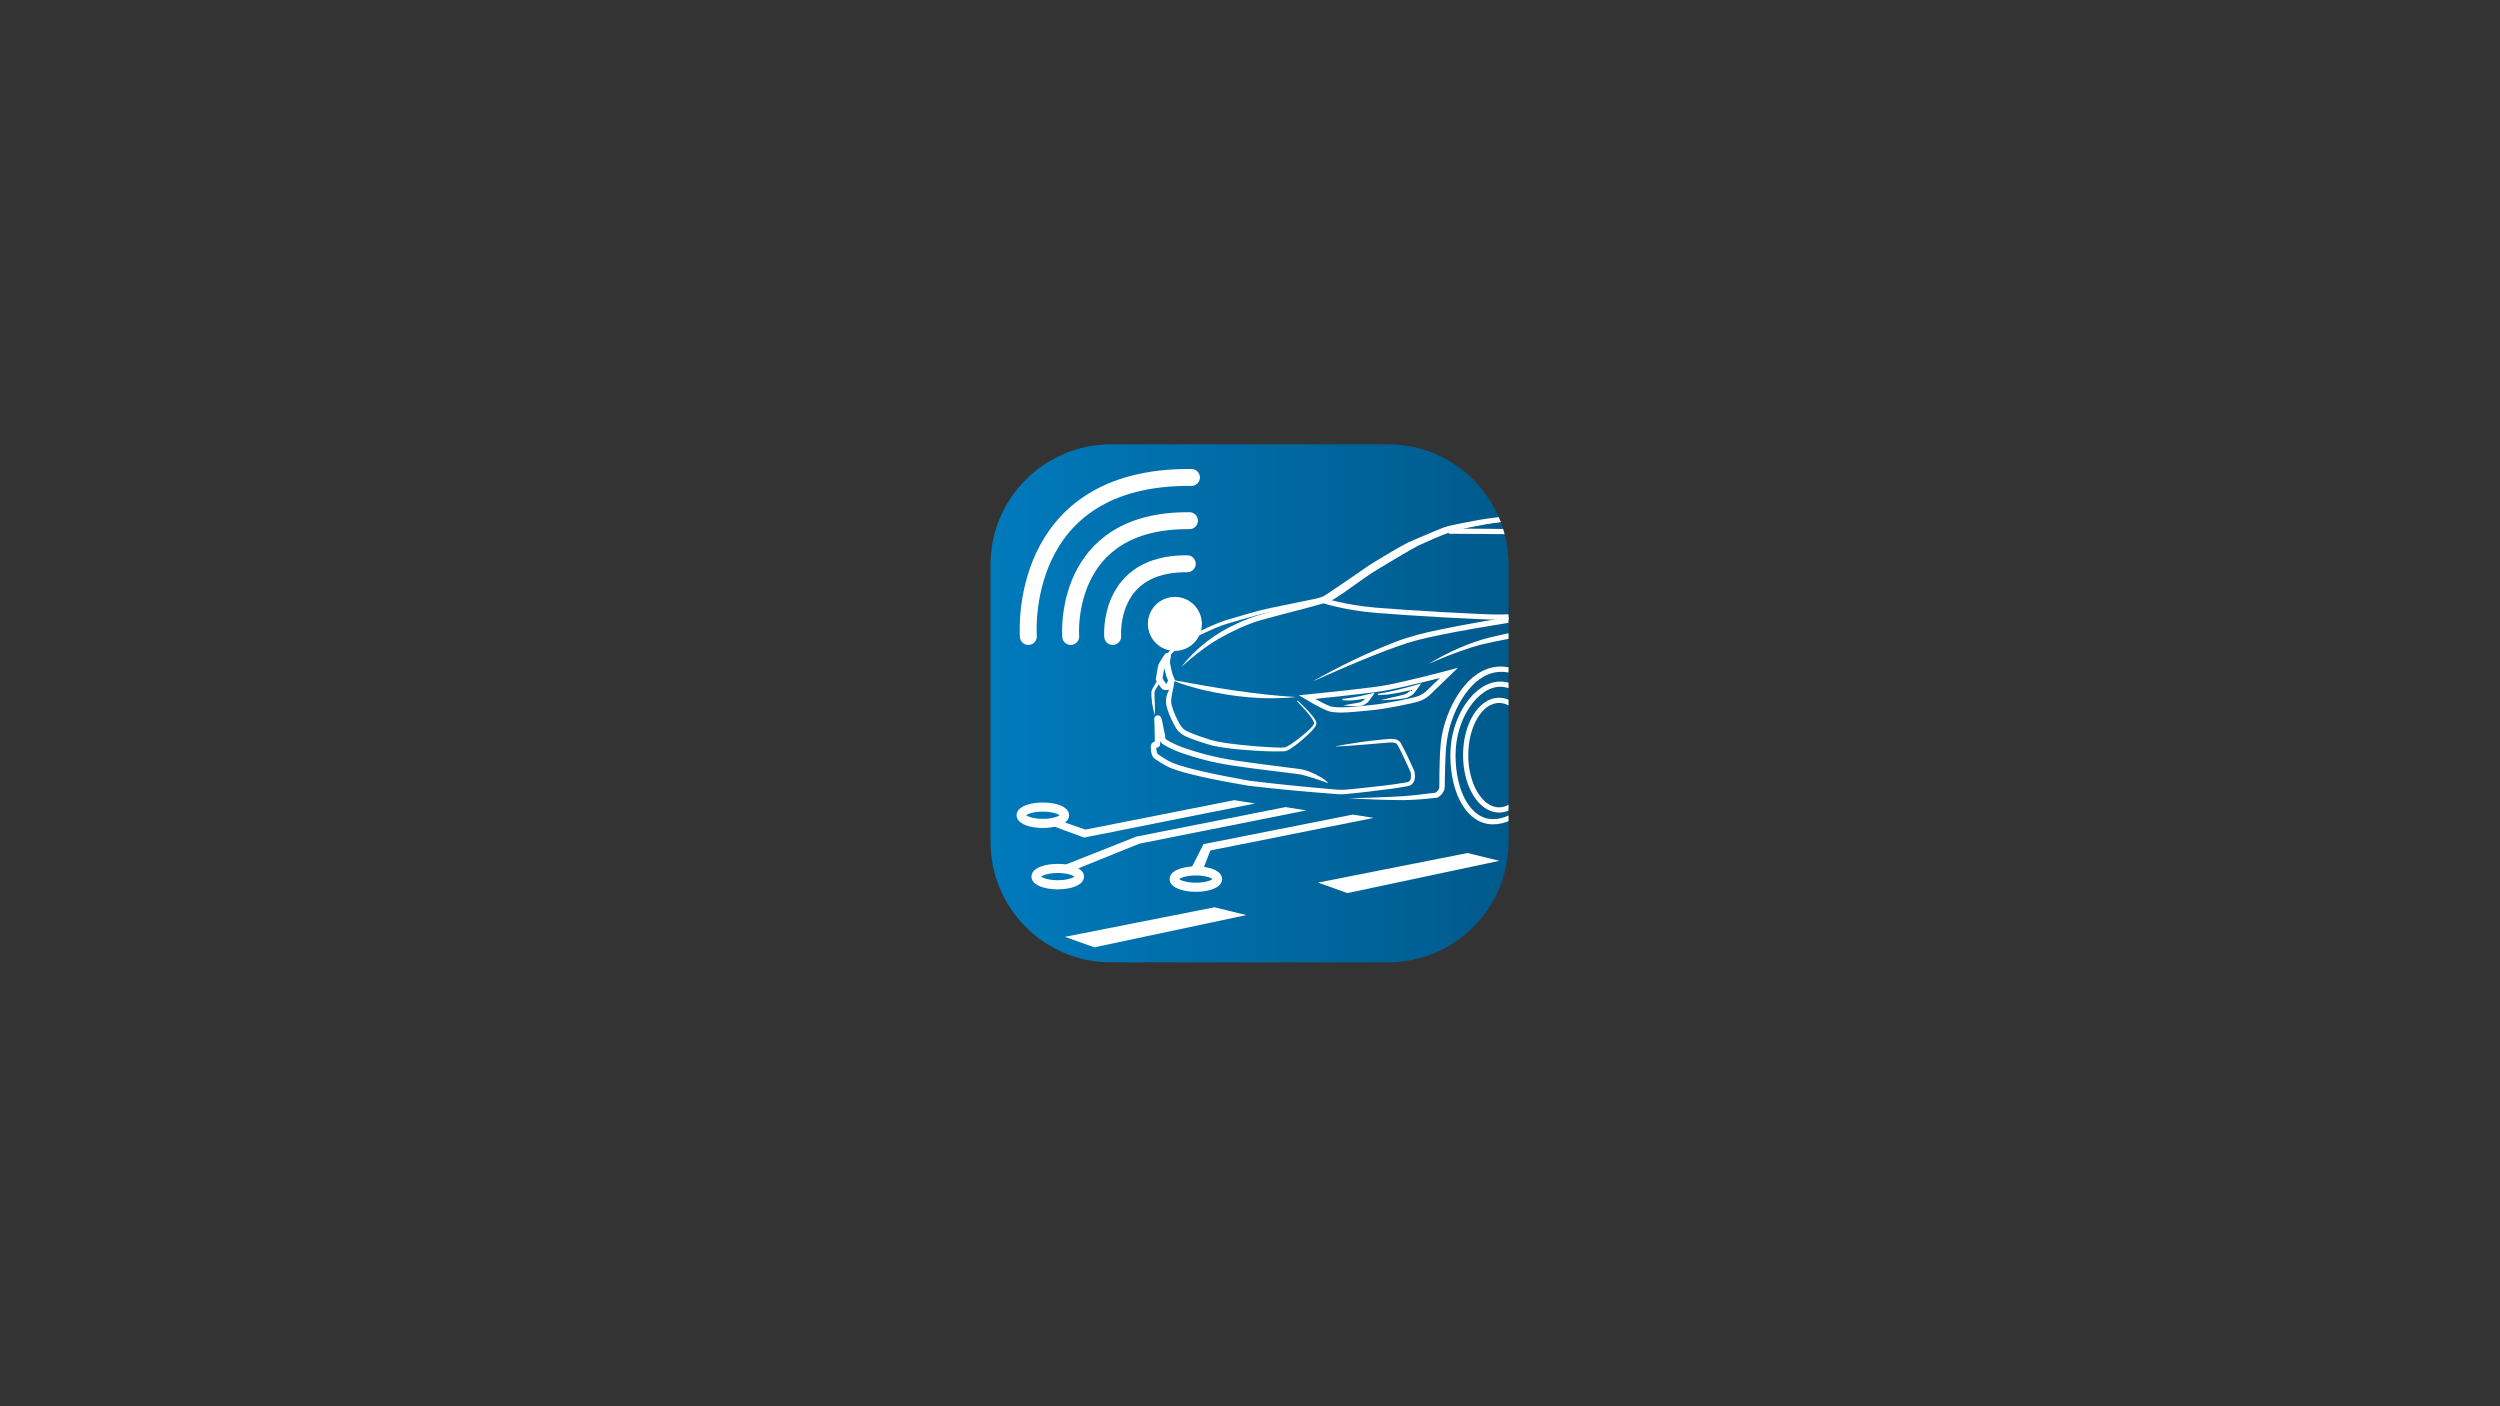 <?xml version="1.0" encoding="utf-8"?>
<!-- Generator: Adobe Illustrator 26.5.2, SVG Export Plug-In . SVG Version: 6.00 Build 0)  -->
<svg version="1.1" xmlns="http://www.w3.org/2000/svg" xmlns:xlink="http://www.w3.org/1999/xlink" x="0px" y="0px"
	 viewBox="0 0 1920 1080" style="enable-background:new 0 0 1920 1080;" xml:space="preserve">
<rect x="0" y="0" width="1920" height="1080" fill="#333333" stroke="none"/>
<style type="text/css">
	.st0{fill:url(#SVGID_1_);}
	.st1{clip-path:url(#SVGID_00000057851235690979064460000006815612347614272135_);fill:#FFFFFF;}
	
		.st2{clip-path:url(#SVGID_00000057851235690979064460000006815612347614272135_);fill:#FFFFFF;stroke:#FFFFFF;stroke-miterlimit:10;}
	
		.st3{clip-path:url(#SVGID_00000057851235690979064460000006815612347614272135_);fill:none;stroke:#FFFFFF;stroke-width:7;stroke-miterlimit:10;}
	.st4{clip-path:url(#SVGID_00000057851235690979064460000006815612347614272135_);fill:none;}
	.st5{clip-path:url(#SVGID_00000057851235690979064460000006815612347614272135_);}
	.st6{fill:#FFFFFF;}
	
		.st7{clip-path:url(#SVGID_00000057851235690979064460000006815612347614272135_);fill:none;stroke:#FFFFFF;stroke-width:4;stroke-miterlimit:10;}
	
		.st8{clip-path:url(#SVGID_00000057851235690979064460000006815612347614272135_);fill:none;stroke:#FFFFFF;stroke-width:5;stroke-miterlimit:10;}
	.st9{display:none;clip-path:url(#SVGID_00000057851235690979064460000006815612347614272135_);}
	.st10{display:inline;fill:#FFFFFF;}
	
		.st11{clip-path:url(#SVGID_00000057851235690979064460000006815612347614272135_);fill:none;stroke:#FFFFFF;stroke-width:13;stroke-linecap:round;stroke-miterlimit:10;}
</style>
<g id="Ebene_12_Kopie">
	<g>
		<linearGradient id="SVGID_1_" gradientUnits="userSpaceOnUse" x1="760.741" y1="540.165" x2="1158.554" y2="540.165">
			<stop  offset="1.065558e-07" style="stop-color:#007ABC"/>
			<stop  offset="1" style="stop-color:#005A8C"/>
		</linearGradient>
		<path class="st0" d="M1066.09,739.07H853.2c-51.06,0-92.46-41.4-92.46-92.46V433.72c0-51.06,41.4-92.46,92.46-92.46h212.89
			c51.06,0,92.46,41.4,92.46,92.46v212.89C1158.55,697.68,1117.16,739.07,1066.09,739.07z"/>
	</g>
</g>
<g id="Ebene_13">
	<g id="Ebene_8_Kopie">
	</g>
	<g id="Ebene_8">
	</g>
	<g id="Ebene_7">
	</g>
	<g id="Leiterbahnen_hinten">
	</g>
	<g id="Auto_Kopie">
		<g id="Ebene_11">
		</g>
	</g>
	<g id="Leiterbahnen">
	</g>
	<g id="Wifi">
		<g id="Ebene_4">
		</g>
	</g>
</g>
<g id="Ebene_12_Kopie_Kopie">
	<g>
		<defs>
			<path id="SVGID_00000038383175423779756800000005935797631597520545_" d="M1066.09,739.07H853.2c-51.06,0-92.46-41.4-92.46-92.46
				V433.72c0-51.06,41.4-92.46,92.46-92.46h212.89c51.06,0,92.46,41.4,92.46,92.46v212.89
				C1158.55,697.68,1117.16,739.07,1066.09,739.07z"/>
		</defs>
		<clipPath id="SVGID_00000019678822838624260530000004720868700596970143_">
			<use xlink:href="#SVGID_00000038383175423779756800000005935797631597520545_"  style="overflow:visible;"/>
		</clipPath>
		<path style="clip-path:url(#SVGID_00000019678822838624260530000004720868700596970143_);fill:#FFFFFF;" d="M864.91,796.71
			c0,1.73-0.07,3.2-0.21,4.41c-0.14,1.21-0.37,2.2-0.69,2.96c-0.32,0.76-0.67,1.36-1.08,1.79c-0.4,0.43-0.86,0.71-1.38,0.82
			l-36.39,8.06v30.05l34.15-7.57c0.52-0.11,0.97-0.07,1.38,0.13c0.4,0.2,0.76,0.61,1.08,1.23c0.31,0.62,0.54,1.49,0.69,2.61
			c0.14,1.12,0.21,2.54,0.21,4.27s-0.07,3.18-0.21,4.36c-0.14,1.18-0.37,2.18-0.69,3c-0.32,0.82-0.67,1.43-1.08,1.84
			c-0.4,0.41-0.86,0.67-1.38,0.78l-34.15,7.57v41.62c0,0.63-0.17,1.22-0.52,1.75c-0.34,0.54-0.96,1.06-1.85,1.58
			c-0.89,0.51-2.05,1.01-3.48,1.5c-1.43,0.49-3.27,0.98-5.51,1.48c-2.18,0.48-4,0.8-5.46,0.95c-1.46,0.15-2.62,0.16-3.48,0.04
			c-0.86-0.13-1.48-0.38-1.85-0.76c-0.37-0.38-0.56-0.88-0.56-1.52V808.39c0-2.53,0.65-4.5,1.94-5.91c1.29-1.41,2.88-2.32,4.77-2.74
			l52.39-11.6c0.52-0.11,0.97-0.06,1.38,0.17c0.4,0.23,0.76,0.67,1.08,1.32c0.31,0.65,0.54,1.56,0.69,2.74
			C864.84,793.54,864.91,794.99,864.91,796.71z"/>
		<path style="clip-path:url(#SVGID_00000019678822838624260530000004720868700596970143_);fill:#FFFFFF;" d="M964.53,868.59
			c0.69,1.92,1.12,3.46,1.29,4.64c0.17,1.17-0.06,2.13-0.69,2.87c-0.63,0.74-1.75,1.37-3.35,1.87c-1.61,0.5-3.81,1.06-6.62,1.68
			c-2.92,0.65-5.2,1.11-6.84,1.39c-1.63,0.28-2.88,0.38-3.74,0.31c-0.86-0.07-1.46-0.29-1.81-0.68c-0.34-0.38-0.63-0.92-0.86-1.62
			l-7.48-20.79l-41.81,9.26l-7.05,23.41c-0.23,0.86-0.53,1.6-0.9,2.23c-0.37,0.63-0.98,1.19-1.81,1.69
			c-0.83,0.5-2.01,0.98-3.53,1.43c-1.52,0.45-3.51,0.95-5.98,1.5c-2.64,0.58-4.7,0.95-6.19,1.11c-1.49,0.16-2.52-0.03-3.1-0.57
			c-0.57-0.53-0.77-1.43-0.6-2.67c0.17-1.25,0.6-2.95,1.29-5.12l34.32-106.73c0.34-1.05,0.74-1.93,1.2-2.64
			c0.46-0.71,1.19-1.33,2.19-1.87c1-0.54,2.39-1.05,4.17-1.53c1.78-0.48,4.13-1.04,7.05-1.69c3.38-0.75,6.08-1.3,8.09-1.66
			c2.01-0.36,3.57-0.5,4.69-0.43c1.12,0.07,1.92,0.37,2.41,0.89c0.49,0.53,0.9,1.3,1.25,2.31L964.53,868.59z M913.43,797.97
			l-0.09,0.02l-15.74,50.98l31.57-6.99L913.43,797.97z"/>
		<path style="clip-path:url(#SVGID_00000019678822838624260530000004720868700596970143_);fill:#FFFFFF;" d="M1066.98,851.25
			c0,0.58-0.19,1.14-0.56,1.68c-0.37,0.54-0.99,1.05-1.85,1.53c-0.86,0.48-2.01,0.96-3.44,1.45c-1.43,0.49-3.24,0.98-5.42,1.46
			c-2.24,0.5-4.09,0.82-5.55,0.97c-1.46,0.15-2.61,0.18-3.44,0.07c-0.83-0.1-1.43-0.34-1.81-0.72c-0.37-0.38-0.56-0.85-0.56-1.43
			V811.1l-41.64,9.22v45.16c0,0.58-0.17,1.13-0.52,1.67c-0.34,0.54-0.95,1.04-1.81,1.52c-0.86,0.48-2.01,0.96-3.44,1.45
			c-1.43,0.49-3.27,0.98-5.51,1.48c-2.18,0.48-4,0.8-5.46,0.95c-1.46,0.15-2.62,0.18-3.48,0.08c-0.86-0.1-1.48-0.33-1.85-0.71
			c-0.37-0.38-0.56-0.85-0.56-1.43V764.98c0-0.57,0.19-1.13,0.56-1.68c0.37-0.54,0.99-1.05,1.85-1.53c0.86-0.48,2.02-0.97,3.48-1.46
			c1.46-0.5,3.28-0.99,5.46-1.47c2.24-0.5,4.07-0.82,5.51-0.96c1.43-0.14,2.58-0.17,3.44-0.07c0.86,0.1,1.46,0.34,1.81,0.72
			c0.34,0.39,0.52,0.87,0.52,1.44v41.01l41.64-9.22v-41.01c0-0.57,0.19-1.13,0.56-1.68c0.37-0.54,0.97-1.05,1.81-1.52
			c0.83-0.47,1.98-0.96,3.44-1.45c1.46-0.5,3.31-0.99,5.55-1.49c2.18-0.48,3.99-0.8,5.42-0.94c1.43-0.14,2.58-0.17,3.44-0.07
			c0.86,0.1,1.48,0.34,1.85,0.71c0.37,0.38,0.56,0.86,0.56,1.43V851.25z"/>
		<path style="clip-path:url(#SVGID_00000019678822838624260530000004720868700596970143_);fill:#FFFFFF;" d="M1173.82,827.76
			c0,0.63-0.12,1.19-0.34,1.67c-0.23,0.48-0.77,0.96-1.63,1.44c-0.86,0.48-2.12,0.96-3.79,1.44c-1.66,0.48-3.93,1.04-6.8,1.68
			c-2.41,0.53-4.33,0.9-5.76,1.1c-1.43,0.2-2.57,0.24-3.4,0.1c-0.83-0.13-1.42-0.4-1.76-0.82c-0.34-0.41-0.63-0.94-0.86-1.58
			l-9.98-22.74c-1.2-2.55-2.38-4.8-3.53-6.73c-1.15-1.93-2.42-3.48-3.83-4.64c-1.41-1.16-3.03-1.9-4.86-2.25
			c-1.84-0.34-3.96-0.25-6.37,0.29l-7.05,1.56v42.57c0,0.58-0.19,1.14-0.56,1.68c-0.37,0.54-0.99,1.05-1.85,1.53
			c-0.86,0.48-2.01,0.96-3.44,1.45c-1.43,0.49-3.27,0.98-5.51,1.48c-2.18,0.48-4,0.8-5.46,0.95c-1.46,0.15-2.62,0.18-3.48,0.08
			c-0.86-0.1-1.46-0.34-1.81-0.72c-0.34-0.38-0.52-0.86-0.52-1.44V744.42c0-2.53,0.64-4.5,1.94-5.91c1.29-1.41,2.88-2.32,4.77-2.74
			l28.82-6.38c2.93-0.65,5.33-1.12,7.23-1.43c1.89-0.3,3.61-0.54,5.16-0.71c4.47-0.36,8.5-0.16,12.09,0.6
			c3.58,0.76,6.62,2.12,9.12,4.07c2.49,1.95,4.4,4.5,5.72,7.63c1.32,3.13,1.98,6.92,1.98,11.35c0,3.74-0.47,7.26-1.42,10.55
			c-0.95,3.29-2.34,6.35-4.17,9.17c-1.84,2.82-4.1,5.43-6.8,7.81c-2.7,2.38-5.76,4.5-9.2,6.36c1.66,0.44,3.23,1.07,4.69,1.9
			c1.46,0.83,2.84,1.92,4.13,3.27c1.29,1.36,2.51,2.96,3.66,4.8c1.15,1.85,2.26,3.97,3.35,6.38l9.38,19.94
			c0.86,2,1.43,3.47,1.72,4.41C1173.68,826.42,1173.82,827.18,1173.82,827.76z M1144.66,758.4c0-3.68-0.83-6.61-2.49-8.77
			c-1.66-2.16-4.39-3.35-8.17-3.54c-1.15-0.03-2.45,0.02-3.91,0.18c-1.46,0.15-3.48,0.51-6.06,1.08l-10.15,2.25v31.69l11.53-2.55
			c3.21-0.71,6.02-1.72,8.43-3.03c2.41-1.31,4.42-2.85,6.02-4.61c1.61-1.77,2.81-3.72,3.61-5.85
			C1144.26,763.1,1144.66,760.82,1144.66,758.4z"/>
		<path style="clip-path:url(#SVGID_00000019678822838624260530000004720868700596970143_);fill:#FFFFFF;" d="M1254.68,779.28
			c0,5.87-1.09,11.26-3.27,16.18c-2.18,4.92-5.13,9.27-8.86,13.06c-3.73,3.79-8.09,6.99-13.08,9.59c-4.99,2.6-10.32,4.53-16,5.79
			c-3.84,0.85-7.41,1.33-10.71,1.42c-3.3,0.1-6.21-0.02-8.73-0.35c-2.52-0.33-4.63-0.8-6.32-1.41c-1.69-0.6-2.91-1.2-3.66-1.78
			c-0.75-0.58-1.28-1.54-1.59-2.89c-0.32-1.34-0.47-3.33-0.47-5.98c0-1.78,0.06-3.29,0.17-4.53c0.11-1.23,0.3-2.25,0.56-3.06
			c0.26-0.8,0.6-1.41,1.03-1.83c0.43-0.41,0.93-0.68,1.51-0.81c0.8-0.18,1.94,0.05,3.4,0.67c1.46,0.63,3.34,1.26,5.63,1.9
			c2.29,0.64,5.03,1.09,8.22,1.33c3.18,0.24,6.87-0.1,11.05-1.02c2.75-0.61,5.22-1.49,7.4-2.63c2.18-1.14,4.03-2.49,5.55-4.03
			c1.52-1.55,2.68-3.3,3.48-5.26c0.8-1.96,1.2-4.04,1.2-6.22c0-2.53-0.69-4.55-2.06-6.06c-1.38-1.51-3.17-2.72-5.38-3.64
			c-2.21-0.92-4.72-1.69-7.53-2.3c-2.81-0.62-5.71-1.28-8.69-2c-2.98-0.72-5.88-1.65-8.69-2.78c-2.81-1.13-5.32-2.68-7.53-4.64
			c-2.21-1.96-4-4.45-5.38-7.49c-1.38-3.03-2.06-6.88-2.06-11.54c0-5.35,0.99-10.28,2.97-14.78c1.98-4.5,4.65-8.45,8-11.87
			c3.36-3.42,7.31-6.3,11.87-8.63c4.56-2.33,9.39-4.07,14.5-5.2c2.64-0.58,5.27-0.97,7.91-1.15c2.64-0.18,5.1-0.18,7.4,0
			c2.29,0.18,4.33,0.51,6.11,0.98c1.78,0.47,2.95,0.93,3.53,1.38c0.57,0.45,0.96,0.85,1.16,1.21c0.2,0.36,0.37,0.85,0.52,1.48
			c0.14,0.63,0.24,1.44,0.3,2.44c0.06,1,0.09,2.24,0.09,3.74c0,1.67-0.04,3.09-0.13,4.26c-0.09,1.17-0.23,2.15-0.43,2.94
			c-0.2,0.79-0.49,1.4-0.86,1.83c-0.37,0.43-0.87,0.71-1.51,0.85c-0.63,0.14-1.63-0.04-3.01-0.54c-1.38-0.5-3.07-1-5.07-1.51
			c-2.01-0.5-4.33-0.85-6.97-1.05c-2.64-0.19-5.54,0.06-8.69,0.76c-2.47,0.55-4.62,1.33-6.45,2.34c-1.84,1.01-3.37,2.19-4.6,3.52
			c-1.23,1.34-2.15,2.82-2.75,4.45c-0.6,1.63-0.9,3.28-0.9,4.95c0,2.48,0.67,4.47,2.02,5.99c1.35,1.51,3.15,2.73,5.42,3.63
			c2.26,0.91,4.83,1.66,7.7,2.27c2.87,0.6,5.79,1.26,8.77,1.99c2.98,0.72,5.91,1.64,8.77,2.76c2.87,1.12,5.42,2.66,7.66,4.61
			c2.24,1.95,4.04,4.43,5.42,7.43C1254,771.04,1254.68,774.79,1254.68,779.28z"/>
		<path style="clip-path:url(#SVGID_00000019678822838624260530000004720868700596970143_);fill:#FFFFFF;" d="M1348.97,774.97
			c0,1.44-0.04,2.67-0.13,3.7c-0.09,1.03-0.21,1.92-0.39,2.68c-0.17,0.76-0.4,1.43-0.69,2.01c-0.29,0.58-0.75,1.27-1.38,2.07
			c-0.63,0.8-1.85,1.92-3.66,3.36c-1.81,1.44-4.01,2.92-6.62,4.45c-2.61,1.53-5.59,2.98-8.95,4.36c-3.36,1.38-6.98,2.5-10.88,3.36
			c-7.63,1.69-14.51,2.03-20.65,1.03c-6.14-1-11.36-3.37-15.66-7.11c-4.3-3.74-7.6-8.86-9.89-15.38
			c-2.29-6.51-3.44-14.44-3.44-23.76c0-9.5,1.26-18.21,3.79-26.14c2.52-7.93,6.05-14.9,10.58-20.91c4.53-6.01,9.96-11.02,16.3-15.01
			c6.34-3.99,13.32-6.84,20.95-8.53c3.1-0.69,6.08-1.09,8.95-1.2c2.87-0.12,5.52-0.03,7.96,0.27c2.44,0.3,4.63,0.77,6.58,1.43
			c1.95,0.66,3.31,1.3,4.09,1.9c0.77,0.61,1.3,1.14,1.59,1.59c0.29,0.45,0.52,1.07,0.69,1.83c0.17,0.77,0.3,1.69,0.39,2.76
			c0.09,1.07,0.13,2.42,0.13,4.03c0,1.73-0.06,3.21-0.17,4.44c-0.12,1.23-0.32,2.26-0.6,3.07c-0.29,0.81-0.63,1.44-1.03,1.87
			c-0.4,0.43-0.86,0.71-1.38,0.82c-0.86,0.19-1.95-0.07-3.27-0.79c-1.32-0.71-3.03-1.46-5.12-2.23c-2.09-0.77-4.59-1.34-7.48-1.71
			c-2.9-0.36-6.35-0.1-10.37,0.78c-4.42,0.98-8.36,2.76-11.83,5.34c-3.47,2.58-6.42,5.83-8.86,9.73c-2.44,3.91-4.29,8.39-5.55,13.45
			c-1.26,5.06-1.89,10.58-1.89,16.57c0,6.56,0.67,12.1,2.02,16.61c1.35,4.51,3.27,8.04,5.76,10.6c2.49,2.56,5.51,4.21,9.03,4.95
			c3.53,0.74,7.5,0.63,11.91-0.35c4.01-0.89,7.48-2.13,10.41-3.73c2.92-1.6,5.43-3.2,7.53-4.82c2.09-1.61,3.81-3.03,5.16-4.25
			c1.35-1.22,2.39-1.91,3.14-2.08c0.57-0.13,1.03-0.11,1.38,0.04c0.34,0.15,0.63,0.55,0.86,1.19c0.23,0.64,0.4,1.57,0.52,2.78
			C1348.91,771.26,1348.97,772.9,1348.97,774.97z"/>
		<path style="clip-path:url(#SVGID_00000019678822838624260530000004720868700596970143_);fill:#FFFFFF;" d="M1452.11,765.94
			c0,0.58-0.19,1.14-0.56,1.68c-0.37,0.54-0.99,1.05-1.85,1.53c-0.86,0.48-2.01,0.96-3.44,1.45c-1.43,0.49-3.24,0.98-5.42,1.46
			c-2.24,0.5-4.09,0.82-5.55,0.97c-1.46,0.15-2.61,0.18-3.44,0.07c-0.83-0.1-1.43-0.34-1.81-0.72c-0.37-0.38-0.56-0.85-0.56-1.43
			v-45.16l-41.63,9.22v45.16c0,0.58-0.17,1.13-0.52,1.67c-0.34,0.54-0.95,1.04-1.81,1.52c-0.86,0.48-2.01,0.96-3.44,1.45
			c-1.43,0.49-3.27,0.98-5.51,1.48c-2.18,0.48-4,0.8-5.46,0.95c-1.46,0.15-2.62,0.18-3.48,0.08c-0.86-0.1-1.48-0.33-1.85-0.71
			c-0.37-0.38-0.56-0.85-0.56-1.43V679.67c0-0.57,0.19-1.13,0.56-1.68c0.37-0.54,0.99-1.05,1.85-1.53c0.86-0.48,2.02-0.97,3.48-1.46
			c1.46-0.5,3.28-0.99,5.46-1.47c2.24-0.5,4.07-0.82,5.51-0.96c1.43-0.14,2.58-0.17,3.44-0.07c0.86,0.1,1.46,0.34,1.81,0.72
			c0.34,0.39,0.52,0.87,0.52,1.44v41.01l41.63-9.22v-41.01c0-0.57,0.19-1.13,0.56-1.68c0.37-0.54,0.98-1.05,1.81-1.52
			c0.83-0.47,1.98-0.96,3.44-1.45s3.31-0.99,5.55-1.49c2.18-0.48,3.99-0.8,5.42-0.94c1.43-0.14,2.58-0.17,3.44-0.07
			c0.86,0.1,1.48,0.34,1.85,0.71c0.37,0.38,0.56,0.86,0.56,1.43V765.94z"/>
		<path style="clip-path:url(#SVGID_00000019678822838624260530000004720868700596970143_);fill:#FFFFFF;" d="M1567.21,701.93
			c0,6.85-1,13.2-3.01,19.06c-2.01,5.86-4.96,11.09-8.86,15.69c-3.9,4.61-8.72,8.52-14.45,11.75c-5.74,3.23-12.33,5.67-19.79,7.32
			c-7,1.55-13.28,2.06-18.84,1.54c-5.56-0.52-10.27-2.14-14.11-4.86c-3.84-2.72-6.78-6.51-8.82-11.39
			c-2.04-4.87-3.05-10.88-3.05-18.02v-67.95c0-0.57,0.17-1.13,0.52-1.67c0.34-0.54,0.96-1.05,1.85-1.53
			c0.89-0.48,2.05-0.97,3.48-1.46c1.43-0.49,3.27-0.98,5.51-1.48c2.18-0.48,3.99-0.8,5.42-0.94c1.43-0.14,2.58-0.17,3.44-0.07
			c0.86,0.1,1.48,0.34,1.85,0.71c0.37,0.38,0.56,0.86,0.56,1.43v65.97c0,4.43,0.54,8.16,1.63,11.16c1.09,3.01,2.65,5.36,4.69,7.03
			c2.04,1.68,4.47,2.74,7.31,3.17c2.84,0.44,6.01,0.27,9.51-0.51c3.56-0.79,6.74-2.04,9.55-3.76c2.81-1.72,5.19-3.84,7.14-6.37
			c1.95-2.53,3.45-5.46,4.52-8.77c1.06-3.31,1.59-6.93,1.59-10.84v-67.26c0-0.57,0.17-1.13,0.52-1.67c0.34-0.54,0.95-1.04,1.81-1.52
			c0.86-0.48,2.02-0.97,3.48-1.46c1.46-0.5,3.28-0.99,5.46-1.47c2.18-0.48,3.97-0.79,5.38-0.93c1.41-0.14,2.54-0.16,3.4-0.06
			c0.86,0.1,1.46,0.34,1.81,0.72c0.34,0.39,0.52,0.87,0.52,1.44V701.93z"/>
		<path style="clip-path:url(#SVGID_00000019678822838624260530000004720868700596970143_);fill:#FFFFFF;" d="M1652.54,715.15
			c0,1.73-0.07,3.2-0.21,4.41c-0.14,1.21-0.36,2.24-0.64,3.08c-0.29,0.84-0.65,1.48-1.08,1.92c-0.43,0.44-0.93,0.73-1.51,0.85
			l-51.01,11.3c-1.89,0.42-3.48,0.21-4.77-0.63s-1.94-2.52-1.94-5.05V629.57c0-0.57,0.19-1.13,0.56-1.68
			c0.37-0.54,0.99-1.05,1.85-1.53c0.86-0.48,2.02-0.97,3.48-1.46c1.46-0.5,3.28-0.99,5.46-1.47c2.24-0.5,4.07-0.82,5.51-0.96
			c1.43-0.14,2.58-0.17,3.44-0.07c0.86,0.1,1.48,0.34,1.85,0.71c0.37,0.38,0.56,0.86,0.56,1.43v89.89l35.01-7.76
			c0.57-0.13,1.08-0.08,1.51,0.14c0.43,0.22,0.79,0.66,1.08,1.32c0.29,0.66,0.5,1.56,0.64,2.71
			C1652.47,711.99,1652.54,713.42,1652.54,715.15z"/>
		<path style="clip-path:url(#SVGID_00000019678822838624260530000004720868700596970143_);fill:#FFFFFF;" d="M1085.12,944.62
			c0,1.02-0.03,1.9-0.09,2.63c-0.06,0.73-0.14,1.36-0.26,1.9c-0.12,0.54-0.27,1.01-0.46,1.42c-0.19,0.41-0.5,0.9-0.93,1.47
			c-0.43,0.57-1.24,1.35-2.46,2.36c-1.22,1.01-2.7,2.05-4.46,3.11c-1.76,1.07-3.76,2.08-6.02,3.03c-2.26,0.95-4.7,1.72-7.32,2.3
			c-5.13,1.14-9.77,1.33-13.9,0.57c-4.13-0.76-7.64-2.49-10.54-5.18c-2.89-2.7-5.11-6.37-6.66-11.03
			c-1.54-4.65-2.32-10.3-2.32-16.94c0-6.76,0.85-12.95,2.55-18.57c1.7-5.62,4.07-10.55,7.12-14.8c3.05-4.24,6.71-7.76,10.97-10.55
			c4.26-2.79,8.96-4.76,14.1-5.9c2.08-0.46,4.09-0.73,6.02-0.79c1.93-0.06,3.71,0.02,5.36,0.25c1.64,0.23,3.12,0.59,4.43,1.07
			c1.31,0.49,2.23,0.95,2.75,1.39c0.52,0.44,0.88,0.82,1.07,1.14c0.19,0.33,0.35,0.76,0.46,1.31c0.12,0.55,0.2,1.21,0.26,1.97
			c0.06,0.77,0.09,1.72,0.09,2.87c0,1.23-0.04,2.28-0.12,3.16c-0.08,0.88-0.21,1.6-0.41,2.18c-0.19,0.58-0.43,1.02-0.69,1.32
			c-0.27,0.31-0.58,0.5-0.93,0.57c-0.58,0.13-1.31-0.07-2.2-0.59c-0.89-0.52-2.04-1.06-3.44-1.63c-1.41-0.57-3.09-0.99-5.04-1.28
			c-1.95-0.28-4.28-0.12-6.98,0.48c-2.97,0.66-5.63,1.9-7.96,3.71c-2.34,1.81-4.32,4.1-5.96,6.86c-1.64,2.76-2.89,5.94-3.73,9.53
			c-0.85,3.59-1.27,7.51-1.27,11.78c0,4.67,0.45,8.62,1.36,11.83c0.91,3.22,2.2,5.75,3.88,7.59c1.68,1.84,3.71,3.04,6.08,3.59
			c2.37,0.56,5.05,0.51,8.02-0.15c2.7-0.6,5.04-1.46,7.01-2.57c1.97-1.11,3.66-2.24,5.07-3.37c1.41-1.13,2.57-2.13,3.47-2.99
			c0.91-0.86,1.61-1.34,2.11-1.45c0.39-0.09,0.69-0.07,0.93,0.04c0.23,0.11,0.42,0.4,0.58,0.85c0.15,0.46,0.27,1.12,0.35,1.98
			C1085.08,941.98,1085.12,943.15,1085.12,944.62z"/>
		<path style="clip-path:url(#SVGID_00000019678822838624260530000004720868700596970143_);fill:#FFFFFF;" d="M1162.59,898.76
			c0,6.6-0.77,12.67-2.32,18.21c-1.54,5.55-3.84,10.47-6.89,14.78c-3.05,4.3-6.82,7.91-11.32,10.81c-4.5,2.91-9.7,5.01-15.6,6.33
			c-5.83,1.3-10.91,1.62-15.26,0.97c-4.34-0.65-7.96-2.32-10.86-4.99c-2.9-2.67-5.07-6.41-6.51-11.21
			c-1.45-4.8-2.17-10.7-2.17-17.71c0-6.43,0.77-12.39,2.32-17.88c1.54-5.48,3.84-10.37,6.89-14.65c3.05-4.28,6.82-7.89,11.32-10.81
			c4.5-2.92,9.72-5.05,15.66-6.37c5.67-1.26,10.68-1.58,15.03-0.94c4.34,0.63,7.97,2.28,10.89,4.95c2.91,2.67,5.11,6.37,6.6,11.1
			C1161.84,886.07,1162.59,891.87,1162.59,898.76z M1146.61,903.17c0-4.18-0.31-7.91-0.93-11.19c-0.62-3.28-1.67-5.98-3.16-8.09
			c-1.49-2.11-3.46-3.55-5.93-4.33c-2.47-0.78-5.56-0.76-9.26,0.06c-3.74,0.83-6.87,2.28-9.38,4.33c-2.51,2.05-4.54,4.5-6.08,7.34
			c-1.54,2.84-2.63,6-3.27,9.48c-0.64,3.48-0.96,7.09-0.96,10.81c0,4.34,0.31,8.18,0.93,11.5c0.62,3.33,1.66,6.05,3.13,8.18
			c1.47,2.13,3.43,3.57,5.91,4.31c2.47,0.74,5.58,0.7,9.32-0.14c3.74-0.83,6.87-2.27,9.38-4.3c2.51-2.03,4.54-4.49,6.08-7.37
			c1.54-2.88,2.63-6.09,3.27-9.61C1146.29,910.65,1146.61,906.98,1146.61,903.17z"/>
		<path style="clip-path:url(#SVGID_00000019678822838624260530000004720868700596970143_);fill:#FFFFFF;" d="M1226.68,869.82
			c0,4.47-0.66,8.56-1.97,12.3c-1.31,3.73-3.22,7.06-5.73,9.97c-2.51,2.91-5.59,5.39-9.23,7.43c-3.65,2.04-7.94,3.61-12.88,4.71
			l-6.25,1.39v25.38c0,0.41-0.13,0.81-0.38,1.19c-0.25,0.38-0.67,0.74-1.24,1.08c-0.58,0.33-1.35,0.67-2.32,1.01
			c-0.97,0.34-2.2,0.67-3.71,1.01c-1.47,0.33-2.69,0.54-3.68,0.63c-0.98,0.1-1.77,0.11-2.34,0.03c-0.58-0.08-0.98-0.25-1.22-0.53
			c-0.23-0.28-0.35-0.62-0.35-1.03v-71.53c0-1.93,0.47-3.47,1.42-4.65c0.95-1.17,2.19-1.93,3.73-2.27l17.66-3.93
			c1.77-0.39,3.46-0.7,5.07-0.91c1.6-0.21,3.52-0.33,5.76-0.36c2.24-0.03,4.51,0.34,6.8,1.1c2.3,0.76,4.26,1.93,5.88,3.52
			c1.62,1.59,2.86,3.58,3.71,6C1226.26,863.76,1226.68,866.58,1226.68,869.82z M1210.76,874.52c0-2.79-0.46-4.98-1.39-6.57
			c-0.93-1.6-2.07-2.67-3.42-3.23c-1.35-0.56-2.77-0.79-4.26-0.68c-1.49,0.11-3.02,0.33-4.6,0.69l-6.49,1.44v26.98l6.83-1.52
			c2.43-0.54,4.47-1.34,6.11-2.4c1.64-1.06,2.98-2.33,4.02-3.81c1.04-1.48,1.83-3.15,2.37-5.01
			C1210.49,878.53,1210.76,876.57,1210.76,874.52z"/>
		<path style="clip-path:url(#SVGID_00000019678822838624260530000004720868700596970143_);fill:#FFFFFF;" d="M1253.78,916.95
			c0,0.41-0.13,0.81-0.38,1.19c-0.25,0.38-0.67,0.74-1.25,1.08c-0.58,0.33-1.35,0.67-2.32,1.01c-0.97,0.34-2.2,0.67-3.71,1.01
			c-1.47,0.33-2.69,0.54-3.68,0.63c-0.98,0.1-1.77,0.11-2.34,0.03c-0.58-0.08-0.99-0.25-1.24-0.52c-0.25-0.27-0.38-0.61-0.38-1.02
			v-75.09c0-0.41,0.12-0.81,0.38-1.19c0.25-0.38,0.67-0.74,1.27-1.08c0.6-0.34,1.38-0.68,2.34-1.01c0.96-0.34,2.18-0.67,3.65-1
			c1.51-0.33,2.74-0.55,3.71-0.64c0.96-0.09,1.74-0.1,2.32-0.02c0.58,0.08,0.99,0.25,1.25,0.52c0.25,0.27,0.38,0.61,0.38,1.02
			V916.95z"/>
		<path style="clip-path:url(#SVGID_00000019678822838624260530000004720868700596970143_);fill:#FFFFFF;" d="M1311.28,899.61
			c0,1.23-0.05,2.28-0.14,3.14c-0.1,0.86-0.24,1.59-0.43,2.19c-0.19,0.6-0.43,1.05-0.72,1.36c-0.29,0.31-0.63,0.51-1.01,0.59
			l-34.34,7.63c-1.27,0.28-2.35,0.12-3.21-0.48c-0.87-0.61-1.3-1.81-1.3-3.61v-72.21c0-0.41,0.13-0.81,0.38-1.19
			c0.25-0.38,0.67-0.74,1.25-1.08c0.58-0.33,1.36-0.67,2.34-1.01c0.98-0.34,2.21-0.68,3.68-1c1.51-0.33,2.74-0.55,3.71-0.64
			c0.96-0.09,1.74-0.1,2.32-0.02c0.58,0.08,0.99,0.25,1.24,0.52c0.25,0.27,0.38,0.61,0.38,1.02v63.97l23.57-5.24
			c0.39-0.09,0.72-0.05,1.01,0.11c0.29,0.16,0.53,0.48,0.72,0.94c0.19,0.47,0.34,1.11,0.43,1.93
			C1311.23,897.36,1311.28,898.39,1311.28,899.61z"/>
		<path style="clip-path:url(#SVGID_00000019678822838624260530000004720868700596970143_);fill:#FFFFFF;" d="M1385.56,849.17
			c0,6.6-0.77,12.67-2.32,18.21c-1.54,5.55-3.84,10.47-6.89,14.78c-3.05,4.3-6.82,7.91-11.32,10.81c-4.5,2.91-9.7,5.01-15.6,6.33
			c-5.83,1.3-10.91,1.62-15.26,0.97c-4.34-0.65-7.96-2.32-10.86-4.99c-2.9-2.67-5.07-6.41-6.51-11.21
			c-1.45-4.8-2.17-10.7-2.17-17.71c0-6.43,0.77-12.39,2.32-17.88c1.54-5.48,3.84-10.37,6.89-14.65c3.05-4.28,6.82-7.89,11.32-10.81
			c4.5-2.92,9.72-5.05,15.66-6.37c5.67-1.26,10.68-1.58,15.03-0.94c4.34,0.63,7.97,2.28,10.89,4.95c2.91,2.67,5.11,6.37,6.6,11.1
			C1384.82,836.49,1385.56,842.29,1385.56,849.17z M1369.58,853.59c0-4.18-0.31-7.91-0.93-11.19c-0.62-3.28-1.67-5.98-3.16-8.09
			c-1.49-2.11-3.46-3.55-5.93-4.33c-2.47-0.78-5.56-0.76-9.26,0.06c-3.74,0.83-6.87,2.28-9.38,4.33c-2.51,2.05-4.54,4.5-6.08,7.34
			c-1.54,2.84-2.63,6-3.27,9.48c-0.64,3.48-0.96,7.09-0.96,10.81c0,4.34,0.31,8.18,0.93,11.5c0.62,3.33,1.66,6.05,3.13,8.18
			c1.47,2.13,3.43,3.57,5.91,4.31c2.47,0.74,5.58,0.7,9.32-0.14c3.74-0.83,6.87-2.27,9.38-4.3c2.51-2.03,4.54-4.49,6.08-7.37
			c1.54-2.88,2.63-6.09,3.27-9.61C1369.26,861.06,1369.58,857.4,1369.58,853.59z"/>
		<path style="clip-path:url(#SVGID_00000019678822838624260530000004720868700596970143_);fill:#FFFFFF;" d="M1445.61,803.62
			c0,1.19-0.05,2.21-0.14,3.07c-0.1,0.86-0.24,1.57-0.43,2.12c-0.19,0.56-0.43,0.99-0.72,1.3c-0.29,0.31-0.61,0.5-0.96,0.58
			l-18.76,4.17v64.09c0,0.41-0.13,0.81-0.38,1.19c-0.25,0.38-0.67,0.74-1.24,1.08c-0.58,0.33-1.36,0.67-2.34,1.01
			c-0.98,0.34-2.21,0.68-3.68,1c-1.47,0.33-2.69,0.54-3.68,0.63c-0.98,0.1-1.77,0.11-2.34,0.03c-0.58-0.08-0.99-0.25-1.24-0.52
			c-0.25-0.27-0.38-0.61-0.38-1.02v-64.09l-18.76,4.17c-0.39,0.09-0.71,0.04-0.98-0.15c-0.27-0.19-0.5-0.51-0.69-0.98
			c-0.19-0.47-0.34-1.11-0.43-1.93c-0.1-0.82-0.14-1.82-0.14-3.01c0-1.23,0.05-2.28,0.14-3.17c0.1-0.88,0.24-1.6,0.43-2.16
			c0.19-0.55,0.42-0.98,0.69-1.26c0.27-0.28,0.6-0.47,0.98-0.56l52.81-11.74c0.35-0.08,0.67-0.03,0.96,0.13
			c0.29,0.16,0.53,0.48,0.72,0.95c0.19,0.47,0.34,1.12,0.43,1.96C1445.56,801.36,1445.61,802.39,1445.61,803.62z"/>
		<path style="clip-path:url(#SVGID_00000019678822838624260530000004720868700596970143_);fill:#FFFFFF;" d="M1010.59,918.19
			L900,942.83c-3.48,0.78-6.3-1.44-6.3-4.95v-7.44c0-3.51,2.82-6.99,6.3-7.76l110.59-24.64c3.48-0.78,6.3,1.44,6.3,4.95v7.44
			C1016.89,913.94,1014.07,917.41,1010.59,918.19z"/>
		<path style="clip-path:url(#SVGID_00000019678822838624260530000004720868700596970143_);fill:#FFFFFF;" d="M1010.59,947.59
			l-84.34,18.8c-3.48,0.78-6.3-1.44-6.3-4.95v-7.44c0-3.51,2.82-6.99,6.3-7.76l84.34-18.8c3.48-0.78,6.3,1.44,6.3,4.95v7.44
			C1016.89,943.34,1014.07,946.81,1010.59,947.59z"/>
		<path style="clip-path:url(#SVGID_00000019678822838624260530000004720868700596970143_);fill:#FFFFFF;" d="M1010.59,976.98
			l-56.72,12.64c-3.48,0.78-6.3-1.44-6.3-4.95v-7.44c0-3.51,2.82-6.99,6.3-7.76l56.72-12.64c3.48-0.78,6.3,1.44,6.3,4.95v7.44
			C1016.89,972.73,1014.07,976.21,1010.59,976.98z"/>
		<path style="clip-path:url(#SVGID_00000019678822838624260530000004720868700596970143_);fill:#FFFFFF;" d="M1466.45,790.07
			l110.59-24.64c3.48-0.78,6.3,1.44,6.3,4.95v7.44c0,3.51-2.82,6.99-6.3,7.76l-110.59,24.64c-3.48,0.78-6.3-1.44-6.3-4.95v-7.44
			C1460.15,794.32,1462.97,790.84,1466.45,790.07z"/>
		<path style="clip-path:url(#SVGID_00000019678822838624260530000004720868700596970143_);fill:#FFFFFF;" d="M1466.45,819.67
			l84.34-18.8c3.48-0.78,6.3,1.44,6.3,4.95v7.44c0,3.51-2.82,6.99-6.3,7.76l-84.34,18.8c-3.48,0.78-6.3-1.44-6.3-4.95v-7.44
			C1460.15,823.92,1462.97,820.45,1466.45,819.67z"/>
		<path style="clip-path:url(#SVGID_00000019678822838624260530000004720868700596970143_);fill:#FFFFFF;" d="M1466.45,849.07
			l56.72-12.64c3.48-0.78,6.3,1.44,6.3,4.95v7.44c0,3.51-2.82,6.99-6.3,7.76l-56.72,12.64c-3.48,0.78-6.3-1.44-6.3-4.95v-7.44
			C1460.15,853.32,1462.97,849.85,1466.45,849.07z"/>
		
			<polygon style="clip-path:url(#SVGID_00000019678822838624260530000004720868700596970143_);fill:#FFFFFF;stroke:#FFFFFF;stroke-miterlimit:10;" points="
			1441.5,526.68 1436.06,533.94 1464.32,525.32 1470.35,508.55 1461.8,508.55 1459.76,521.34 		"/>
		
			<ellipse style="clip-path:url(#SVGID_00000019678822838624260530000004720868700596970143_);fill:none;stroke:#FFFFFF;stroke-width:7;stroke-miterlimit:10;" cx="1466.35" cy="502.27" rx="16.69" ry="6.28"/>
		
			<polygon style="clip-path:url(#SVGID_00000019678822838624260530000004720868700596970143_);fill:#FFFFFF;stroke:#FFFFFF;stroke-miterlimit:10;" points="
			1422.27,559.74 1420.53,565.4 1537.89,541.58 1557.82,548.53 1566.83,546.85 1538.83,536.5 		"/>
		
			<ellipse style="clip-path:url(#SVGID_00000019678822838624260530000004720868700596970143_);fill:none;stroke:#FFFFFF;stroke-width:7;stroke-miterlimit:10;" cx="1570.52" cy="553.14" rx="16.69" ry="6.28"/>
		
			<polygon style="clip-path:url(#SVGID_00000019678822838624260530000004720868700596970143_);fill:#FFFFFF;stroke:#FFFFFF;stroke-miterlimit:10;" points="
			1427.76,545.49 1424.54,549.36 1498.5,536.27 1556.85,513.2 1549.44,510.4 1496.56,531.77 		"/>
		
			<ellipse style="clip-path:url(#SVGID_00000019678822838624260530000004720868700596970143_);fill:none;stroke:#FFFFFF;stroke-width:7;stroke-miterlimit:10;" cx="1559.09" cy="506" rx="16.69" ry="6.28"/>
		<path style="clip-path:url(#SVGID_00000019678822838624260530000004720868700596970143_);fill:none;" d="M1148.23,632.67
			c0,0-47.74-1.66-50.97-1.57c-3.23,0.09-13.57-16.11-14.13-18.91c-0.56-2.79,0.88,0.96,0.88,0.96h-39.14h-9.4
			c0,0-92.81-11.27-109.29-15.85c-16.48-4.58-38.42-16.59-38.42-16.59l-1.54-8.37l2.76-5.31l-0.25-12.55l-3.38-21.96l1.98-5.05
			l2.88-6.44l1.33-11.22l8.17-9.51c0,0,20.33-19.62,58.73-27.43c38.4-7.81,53.77-10.83,59.91-13.23
			c6.15-2.4,68.75-49.03,94.85-53.93c26.1-4.9,106.43-13.76,153.14-7.09c46.7,6.67,92.12,21.61,119.61,38.74
			c27.48,17.13,28.77,17.93,32.54,18.91c3.77,0.98,5.61-1.02,9.29,2.16c3.68,3.18,9.49,46.54,9.49,46.54s0.54,11.33-0.62,13.82
			s-7.42,13.73-7.42,13.73l-12.4,19.02l-13.43,20.44l-10.62,5.31l-36.45-0.77c0,0-3.35-5.01-4.47-7.73
			c-1.12-2.72-0.44-4.68-0.44-4.68l-82.52,16.05l-72.2,15.92l-16.9,3.63l-8,17.93l-10.43,9.38L1148.23,632.67z"/>
		<g style="clip-path:url(#SVGID_00000019678822838624260530000004720868700596970143_);">
			<path class="st6" d="M1364.3,557.27c-0.27-12.45,0.46-24.89,3.11-37.14c1.01-4.57,2.62-9.34,5.09-13.44
				c6.66-11.45,18.11-30.13,33.77-22.08c8.82,4.94,13.24,14.85,15.23,24.28c1.31,9.29,1.48,18.91-1,27.99
				c0.4-6.19-0.11-12.31-0.79-18.38c-0.66-5.98-1.7-11.86-4.39-17.33c-4.74-10.53-15.04-19.67-25.65-10.1
				c-5.61,4.83-9.83,11.31-13.67,17.65c-0.58,0.94-1.67,2.89-2.15,3.89c-2.49,5.34-3.91,11.47-5.14,17.27
				C1366.82,538.94,1365.54,548.08,1364.3,557.27L1364.3,557.27z"/>
		</g>
		
			<path style="clip-path:url(#SVGID_00000019678822838624260530000004720868700596970143_);fill:none;stroke:#FFFFFF;stroke-width:4;stroke-miterlimit:10;" d="
			M1016.36,461.23c0,0,15.72,5.32,39.87,7.41c24.15,2.09,83.39,5.44,95.08,5.3c11.69-0.14,24.1-0.73,24.1-0.73"/>
		
			<path style="clip-path:url(#SVGID_00000019678822838624260530000004720868700596970143_);fill:none;stroke:#FFFFFF;stroke-width:4;stroke-miterlimit:10;" d="
			M1112.75,407.95c0,0,47.59,0.12,59.32,0.68c11.72,0.56,70.87,3.53,70.87,3.53"/>
		<g style="clip-path:url(#SVGID_00000019678822838624260530000004720868700596970143_);">
			<path class="st6" d="M1211.59,480.71c-22.48,4.62-50.24,8.88-72.7,13.99c-11.89,3.09-23.46,7.46-34.82,12.16
				c-2.27,0.97-4.55,1.95-6.82,2.95c12.75-7.69,26.39-14.13,40.68-18.53c14.27-4.07,29.14-6.65,43.68-9.5
				c9.74-1.81,19.5-3.5,29.29-5.01L1211.59,480.71L1211.59,480.71z"/>
		</g>
		
			<path style="clip-path:url(#SVGID_00000019678822838624260530000004720868700596970143_);fill:none;stroke:#FFFFFF;stroke-width:4;stroke-miterlimit:10;" d="
			M1194.44,481.73c0,0,14.75-27.33,25.22-37.65c10.47-10.33,24.28-24.42,36.71-28.47c12.42-4.05,37.12-9.07,68.39,0.98
			c31.26,10.05,40.89,16.89,40.89,16.89s6.56,4.19,5.3,8.51s-5.16,7.68-5.16,7.68l-102.72,19.26"/>
		<g style="clip-path:url(#SVGID_00000019678822838624260530000004720868700596970143_);">
			<path class="st6" d="M1216.73,471.02l9.93-11.55l0.2-0.23c4.14-0.55,8.29-0.8,12.46-1c6.14-0.15,12.35-0.3,18.42,1.34
				c1.45,0.41,3.32,1.24,4.4,2.59c1.28,1.6,2.35,3.2,2.48,5.47c-0.16,8.59-13.37,9.16-19.58,9.76c-12.03,0.87-24.06,0.88-36.1,0.42
				c0,0-0.03-1.9-0.03-1.9c7.97-0.6,15.95-1.09,23.91-1.59c5.28-0.66,27.58-0.37,27.95-6.55c-0.03-1.22-1.02-2.83-1.99-3.7
				c-2.12-1.41-5.03-1.79-7.66-2.21c-3.85-0.51-7.81-0.71-11.77-0.81c-3.96-0.12-7.95-0.06-11.92,0.01l0.6-0.28L1216.73,471.02
				L1216.73,471.02z"/>
		</g>
		<g style="clip-path:url(#SVGID_00000019678822838624260530000004720868700596970143_);">
			<path class="st6" d="M1212.54,496.84c40.73-11.17,81.77-21.27,123.15-29.73c23.8-4.88,48.04-8.57,72.38-8.71c0,0,1.59,0,1.59,0
				l0.8,0.01l0.4,0.01c0.07,0.03,0.13-0.05,0.2,0.06l-0.2-0.01l0.2-0.05c-0.04,0.13-0.12,0.07-0.18,0.11l-0.39,0.1l-0.78,0.19
				c-17.95,4.33-36.48,5.49-54.65,8.62C1309.29,475.56,1258.3,487.15,1212.54,496.84L1212.54,496.84z"/>
		</g>
		<g style="clip-path:url(#SVGID_00000019678822838624260530000004720868700596970143_);">
			<path class="st6" d="M1200.17,581.28c31.33-8.53,63.68-15.81,95.45-22.72c18.95-4.49,38.23-9.44,57.33-13.31
				c-24.65,8.85-49.96,16.23-75.67,21.32C1251.67,571.97,1226.02,577.07,1200.17,581.28L1200.17,581.28z"/>
		</g>
		<g style="clip-path:url(#SVGID_00000019678822838624260530000004720868700596970143_);">
			<path class="st6" d="M1196.73,595.14c54.04-13.44,108.48-25.86,163.85-32.38c-26.58,6.85-54.71,12.03-81.67,17.48
				C1251.6,585.71,1224.26,590.88,1196.73,595.14L1196.73,595.14z"/>
		</g>
		
			<path style="clip-path:url(#SVGID_00000019678822838624260530000004720868700596970143_);fill:none;stroke:#FFFFFF;stroke-width:5;stroke-miterlimit:10;" d="
			M899.73,522.47l-1.86,4.84c0,0-3.07,0.37-3.72,0s-3.92-5.76-3.92-5.76s1.39-9.1,1.8-10.21c0.41-1.11,3.98-6.59,4.6-7.39
			c0.62-0.8-0.89,3.26-0.62,5.21s1.77,8.47,2.14,9.49S899.73,522.47,899.73,522.47z"/>
		
			<ellipse style="clip-path:url(#SVGID_00000019678822838624260530000004720868700596970143_);fill:none;stroke:#FFFFFF;stroke-width:4;stroke-miterlimit:10;" cx="1151.31" cy="579.95" rx="25.68" ry="42.1"/>
		
			<path style="clip-path:url(#SVGID_00000019678822838624260530000004720868700596970143_);fill:none;stroke:#FFFFFF;stroke-width:4;stroke-miterlimit:10;" d="
			M1183.23,575.64c0.19,38.39-18.62,55.46-36.71,55.46s-30.66-21.77-30.66-51.15s18.15-54.5,36.24-54.5
			C1170.2,525.45,1183.09,546.26,1183.23,575.64z"/>
		
			<path style="clip-path:url(#SVGID_00000019678822838624260530000004720868700596970143_);fill:none;stroke:#FFFFFF;stroke-width:4;stroke-miterlimit:10;" d="
			M1412.8,536.88c-0.89,17.17-8.47,31.41-16.71,31.9c-9.21,0.56-16.71-14.28-16.71-31.9c0-17.62,7.48-31.9,16.71-31.9
			S1413.71,519.28,1412.8,536.88z"/>
		
			<path style="clip-path:url(#SVGID_00000019678822838624260530000004720868700596970143_);fill:none;stroke:#FFFFFF;stroke-width:4;stroke-miterlimit:10;" d="
			M1416.86,533.61c0.12,29.09-12.11,42.02-23.88,42.02s-19.94-16.5-19.94-38.76c0-22.26,11.81-41.3,23.58-41.3
			C1408.38,495.58,1416.77,511.35,1416.86,533.61z"/>
		<g style="clip-path:url(#SVGID_00000019678822838624260530000004720868700596970143_);">
			<path class="st6" d="M1007.94,523.4c20.42-11.51,41.46-21.85,63.37-30.27c10.94-4.25,22.5-7.18,33.99-9.5
				c22.47-4.76,46.41-8.48,69.03-12.45c2.61-0.52,5.38-1.36,7.75-2.51c7.24-3.58,12.36-11.91,17.61-17.94
				c7.47-9.12,14.75-18.27,23.14-26.67c2.06-2.1,4.53-4.12,6.93-5.86c4.82-3.55,9.6-7.1,15.05-9.79c8.19-3.94,17.46-4.79,26.29-6.11
				c5.88-0.7,11.79-1.25,17.85-1.08c6.17,0.2,11.95,1.32,17.76,2.42c14.45,3.05,29.01,6.42,42.51,12.58
				c17.8,8.56,34.37,19.5,51.63,28.96c5.67,2.88,11.28,6.76,17.2,8.67c1.19,0.33,1.67,0.31,2.74,0.34c2.07,0.12,4.11,0.51,6.06,1.31
				c2.64,1.1,5.24,2.93,6.74,5.39c0.34,0.68,0.43,1.38,0.6,2.04c1.16,5.95,1.68,11.66,2.35,17.6c0.91,8.75,1.69,17.49,2.3,26.27
				c0.19,3.34,0.51,6.68,0.42,10.13c-0.43,2.91-2.1,5.24-3.37,7.76c-2.95,5.13-6.18,10.04-9.76,14.73c-1.87,2.27-3.6,4.76-6.01,6.51
				c1.77-2.32,2.96-5.02,4.37-7.57c2.39-4.55,5.81-10.93,8.06-15.45c0.98-2.02,2.18-4.13,2.72-6.24c0.03-3.12-0.27-6.36-0.49-9.56
				c-0.67-8.71-1.52-17.42-2.48-26.1c-0.77-6.03-1.26-12.42-2.7-18.24c-0.05-0.09,0.15,0.26,0.14,0.21
				c-1.21-1.48-2.77-2.63-4.57-3.34c-1.73-0.72-3.76-0.98-5.66-0.98c-4.13-0.33-7.76-2.45-11.16-4.12
				c-5.2-2.89-10.34-5.47-15.49-8.38c-12.56-7.23-25.28-14.87-38.01-21.61c-5.07-2.68-10.19-5.26-15.61-7.12
				c-10.86-3.81-22.2-6.61-33.5-8.87c-5.66-1.06-11.41-2.13-16.94-2.28c-5.62-0.13-11.39,0.33-17.11,1
				c-8.38,1.23-17.06,1.93-24.76,5.53c-6.27,3.14-12.1,7.52-17.68,11.83c-9.65,8.62-17.69,19.06-26.02,29
				c-6.63,7.78-13.03,17.96-23.59,20.75c-6.98,2-14.7,2.7-21.83,4.02c-16.6,2.75-35.28,5.82-51.68,9.22
				c-5.7,1.15-11.39,2.43-17,3.83c-11.18,2.92-22.1,7.1-32.88,11.34C1039.99,509.27,1023.95,516.27,1007.94,523.4L1007.94,523.4z"/>
		</g>
		<g style="clip-path:url(#SVGID_00000019678822838624260530000004720868700596970143_);">
			<path class="st6" d="M901,522.27c30.87,5.75,62.97,11.21,94.29,13.04c-23.89,2.53-48.17-0.06-71.5-5.49
				c-7.77-1.92-15.49-4.1-22.91-7.15C900.87,522.67,901,522.27,901,522.27L901,522.27z"/>
		</g>
		<g style="clip-path:url(#SVGID_00000019678822838624260530000004720868700596970143_);">
			<path class="st6" d="M996.6,538.03c4.03,3.75,7.99,7.57,11.44,11.89c1.18,1.6,2.38,2.97,2.94,5.02c0.28,1.18-0.36,2.3-0.96,3.2
				c-1.61,2.33-3.63,4.3-5.65,6.24c-4.05,3.8-8.3,7.33-12.93,10.42c-1.62,1.1-3.64,2.28-5.67,2.22c-11.1,0.38-21.99-0.48-33.02-1.35
				c-7.37-0.69-14.64-1.49-21.91-3.14c-1.34-0.34-4.06-1.14-5.37-1.59c0,0-5.23-1.7-5.23-1.7c-5.32-1.98-11.23-3.42-15.42-7.83
				c-1.36-1.62-2.17-3.19-3.17-4.95c-2.64-5.06-5.07-10.2-6.07-15.93c-0.8-5.89,2.16-11.77,6.15-15.92
				c-0.66,4.69-1.92,8.68-2.29,13.07c-0.16,2.48,0.61,4.77,1.4,7.19c1.15,3.3,2.65,6.57,4.32,9.68c1.59,3.03,3.18,5.5,6.49,7
				c5.28,2.64,11.93,4.59,17.62,6.53c7.68,2.24,15.77,3.07,23.84,4c7.21,0.77,14.47,1.36,21.71,1.75c4.14,0.1,8.38,0.62,12.38,0.11
				c5.73-2.83,10.79-7.12,15.7-11.19c2.24-2.05,4.69-4.07,6.22-6.69c1.27-2.91-10.62-14.9-13.01-17.51
				C996.1,538.55,996.6,538.03,996.6,538.03L996.6,538.03z"/>
		</g>
		
			<path style="clip-path:url(#SVGID_00000019678822838624260530000004720868700596970143_);fill:none;stroke:#FFFFFF;stroke-width:4;stroke-miterlimit:10;" d="
			M1003.75,535.38c0,0,41.03-4.09,56.66-6.45c15.63-2.36,52.34-12.13,52.34-12.13l-16.05,15.49c0,0-2.93,2.93-7.68,4.47
			c-4.75,1.54-24.98,5.72-35.73,6.7s-26.38,3.07-32.66,0.7C1014.36,541.78,1003.75,535.38,1003.75,535.38z"/>
		<g style="display:none;clip-path:url(#SVGID_00000019678822838624260530000004720868700596970143_);">
			<path class="st10" d="M1032.63,600.08l37.58-5.19c6.14-1.06,12.31-2.54,18.45-3.98c8.06-1.92,16.43-4.04,24.48-6.12
				c0,0-4.17,4.89-4.17,4.89c-1.97,2.31-4.05,4.53-6.15,6.72c-3.32,2.2-6.75,3.95-10.7,4.7c-10.75,1.56-21.4,2.67-32.23,3.02
				c6.06-1.26,14.85-3.27,21-4.57c5.1-1.28,10.25-1.68,14.92-4.11c1.48-0.74,2.99-1.66,4.32-2.54l-0.33,0.28
				c2.05-2.14,4.12-4.25,6.29-6.26c0,0,1.91,3.33,1.91,3.33c-12.46,2.66-24.75,5.45-37.39,7.31c0,0-37.8,3.89-37.8,3.89
				L1032.63,600.08L1032.63,600.08z"/>
		</g>
		<g style="clip-path:url(#SVGID_00000019678822838624260530000004720868700596970143_);">
			<path class="st6" d="M1030.97,536.7c8.37-0.69,16.68-2.72,24.84-4.76c0,0-2.23,3.33-2.23,3.33c-1,1.5-2.14,2.88-3.29,4.25
				c-1.47,1.12-2.82,1.99-4.68,2.45c-1.61,0.3-3.26,0.21-4.8,0.26c-3.07-0.02-6.13-0.05-9.18-0.49c3.46-0.58,7.74-1.43,11.21-2.05
				c2.16-0.25,3.56-1.18,5.24-2.61c0,0-0.21,0.22-0.21,0.22c1.07-1.35,2.17-2.69,3.39-3.92l1.48,2.42
				c-7.2,1.21-14.41,2.81-21.76,1.95C1030.98,537.73,1030.97,536.7,1030.97,536.7L1030.97,536.7z"/>
		</g>
		<g style="clip-path:url(#SVGID_00000019678822838624260530000004720868700596970143_);">
			<path class="st6" d="M1058.2,532.85c11.18-1.79,22.47-4.84,33.34-7.96c0,0-2.53,3.55-2.53,3.55c-1.15,1.62-2.4,3.17-3.68,4.68
				c-1.88,1.41-3.76,2.58-6.25,3.14c-6.31,0.93-12.47,1.46-18.82,1.48c3.51-0.79,8.59-2.06,12.16-2.87c2-0.48,4.1-0.93,5.95-1.46
				c1.6-0.52,3.31-1.67,4.77-2.8l-0.24,0.23c1.21-1.49,2.46-2.95,3.79-4.34l1.53,2.41c-7.44,1.64-14.77,3.54-22.36,4.48
				c0,0-7.57,0.46-7.57,0.46L1058.2,532.85L1058.2,532.85z"/>
		</g>
		<g style="clip-path:url(#SVGID_00000019678822838624260530000004720868700596970143_);">
			<path class="st6" d="M1026.07,573.08c12.07-2.28,24.08-4.09,36.35-5.19c4.61-0.3,11.33-1.87,13.74,3.49
				c3.75,6.74,6.85,13.76,10.05,20.74c0.8,3.49,0.94,7.85-2.11,10.39c-0.99,0.8-2.27,1.07-3.44,1.33
				c-4.11,0.85-8.13,1.39-12.18,1.96c-12.17,1.62-24.28,3.07-36.52,4.17c-0.85,0.09-2.37,0.1-3.27,0.05
				c-23.45-1.73-46.79-3.85-70.16-6.6c-12.11-2.06-24.12-4.27-36.11-6.96c-8.09-1.91-16.02-3.7-23.84-6.83
				c-4.18-1.88-7.84-4.24-11.56-6.82c-2.19-1.4-2.69-3.95-3.04-6.14c-0.17-2.1-0.68-4.8,1.31-6.44c0.81-0.71,2.37-0.65,3.13-0.38
				c0.02,0.01-0.06-0.03-0.35,0.01c-0.28,0.02-0.77,0.29-0.96,0.54c-0.01-0.04-0.37,0.57-0.32,0.52c-0.04,0.11-0.05,0.15-0.06,0.17
				c-0.01,0.05-0.01,0.03,0,0.01c0.26-3.52,0.06-7.13,0.01-10.68c0,0-0.16-6.05-0.16-6.05c-0.01-0.8-0.32-1.84,0.01-2.98
				c0.28-1.23,1.7-2.25,2.99-1.99c2.16,0.37,2.47,2.68,2.94,4.32c0.85,3.59,1.23,7.13,2.19,10.59c0.33,1.43-0.18,3.07,1,3.68
				c8.99,5.53,19.35,8.4,29.54,11.26c7.82,2.06,15.68,3.69,23.71,4.85c13.98,2.11,34.21,4.55,48.43,6.41
				c6.23,0.78,12.17,3.54,17.55,6.69c1.74,1.13,3.56,2.28,4.86,4.04l-0.29,0.29c-0.85-0.52-1.78-0.89-2.72-1.25
				c-5.6-2.02-11.38-3.84-17.12-5.34c-1.32-0.39-25.07-3.16-27.07-3.47c-16.21-2.1-32.59-3.85-48.44-8.09
				c-10.41-2.88-21.17-5.85-30.56-11.55c-1.32-0.73-2.47-2.06-2.81-3.53c-0.35-1.18-0.2-2.25-0.38-3.22
				c-0.09-0.46-0.31-0.98-0.37-1.35c-0.85-3.61-1.12-7.32-2.28-10.75c-0.01-0.03-0.03-0.04,0.07,0.09c0.06,0.06,0.14,0.19,0.46,0.39
				c0.14,0.1,0.57,0.26,0.87,0.26c0.19,0.02,0.73-0.07,1.1-0.41c0.37-0.35,0.44-0.61,0.48-0.72c0.05-0.21,0.01-0.07,0.02,0.08
				c0.2,0.76,0.21,6.71,0.28,7.67c0.05,3.66,0.21,7.26-0.02,10.94c-0.01,0.43-0.1,0.78-0.25,1.25c-0.23,0.77-1.23,1.5-2.02,1.59
				c-0.88,0.11-1.07-0.03-1.74-0.16c0.01,0,0.11,0.02,0.27-0.01c0.16-0.03,0.39-0.12,0.54-0.23c0.3-0.24,0.29-0.33,0.34-0.43
				c0-0.01-0.04,0.15-0.05,0.31c-0.14,1.58,0.17,4.14,0.97,5.46c3.52,2.51,7.37,4.97,11.17,6.69c7.31,2.94,15.35,4.79,23.09,6.63
				c11.85,2.68,23.86,5.04,35.83,7.15c23.09,2.88,46.47,5.19,69.69,7.07c4.97,0.09,9.96-0.74,14.95-1.14
				c12.05-1.32,24.29-2.45,36.19-4.6c1.56-0.26,2.92-0.74,3.34-2.5c0.46-1.53,0.38-3.56,0.04-5.28l0.09,0.27
				c-2.47-5.56-4.98-11.13-7.67-16.56c-0.87-1.79-1.99-4.06-3.14-5.55c-0.31-0.3-0.8-0.55-1.4-0.71c-2.74-0.64-5.76-0.08-8.67,0.09
				c-12.14,0.92-24.3,2.27-36.5,2.68C1026.09,573.28,1026.07,573.08,1026.07,573.08L1026.07,573.08z"/>
		</g>
		<g style="clip-path:url(#SVGID_00000019678822838624260530000004720868700596970143_);">
			<path class="st6" d="M886.89,549.36c-1.72-5.94-2.8-12.16-2.58-18.34c0.74-2.73,2.75-4.97,3.96-7.45
				c0.97-1.73,0.89-3.45,1.18-5.47c0.46-3.35,0.92-7.15,2.8-10.22c2.42-3.39,4.69-6.94,7.9-9.68c5.9-4.61,12.01-9.23,18.89-12.3
				c0,0,3.66-1.73,3.66-1.73c7.28-3.45,14.92-6.94,22.75-9c7.62-2.25,15.76-4.7,23.41-6.7c8.93-2.1,22.64-4.7,31.74-6.64
				c0,0,7.96-1.65,7.96-1.65c3.92-0.78,7.43-1.56,10.68-4.03c6.1-4.01,17.3-11.68,23.42-15.89c3.89-2.7,9.53-6.73,13.54-9.05
				c8.19-4.9,16.21-9.92,24.7-14.32c6.14-2.74,12.47-5.44,18.66-8.03c4.19-1.66,8.15-3.59,12.54-4.84
				c14.29-3.01,28.67-6.05,43.25-7.25c5.57-0.37,18.59-1.26,24.21-1.7c9.67-0.95,22.74-0.54,32.48-0.65
				c9.11,0.05,23.46-0.22,32.54,0.6c21.63,1.2,43.39,3.24,64.5,8.35c10.59,2.46,21.06,5.58,31.22,9.66l-1.51,3.7
				c-19.87-7.91-41.1-12.33-62.29-15.06c-13.15-1.54-26.99-2.26-40.22-3.04c-4.91-0.24-18.95-0.09-24.16-0.12
				c-3.56,0.03-17.15-0.05-20.21-0.03c-7.23,0.01-20.76,1.26-28.21,1.7c-16.08,0.58-32.03,3.7-47.76,6.87c0,0-1.95,0.43-1.95,0.43
				s-0.96,0.22-0.96,0.22l-0.88,0.23c-3.68,1.26-7.47,2.91-11.12,4.39c-6.16,2.56-12.46,5.21-18.56,7.92
				c-8.29,4.29-16.33,9.29-24.37,14.04c-4.07,2.33-9.55,6.2-13.43,8.86c-4.47,3.03-15.83,10.71-20.19,13.57
				c-1.11,0.73-4.04,2.64-5.14,3.32c-2.97,2-6.71,2.59-10.1,3.32c-8.85,1.79-22.89,4.58-31.75,6.35
				c-7.99,1.45-15.64,3.74-23.44,5.95c-4.28,1.29-11.26,3.14-15.42,4.6c-6.18,2.32-12.39,5.27-18.43,8.07
				c-6.14,2.64-11.49,6.65-16.85,10.6c-3.54,2.46-5.95,6.06-8.46,9.51c-2.5,3.38-2.65,7.84-3.27,11.96c-0.09,4.17-3.66,7.36-4.99,11
				C886.49,537.4,887.38,543.34,886.89,549.36L886.89,549.36z"/>
		</g>
		<g style="clip-path:url(#SVGID_00000019678822838624260530000004720868700596970143_);">
			<path class="st6" d="M1035.48,613.16c13.45-0.55,29.18-0.81,42.46-1.7c8.41-0.64,16.84-1.75,25.21-2.77c0,0-0.77,0.26-0.77,0.26
				c1.7-1.12,3.23-3.1,3.04-5.21c-0.02-6.17,0.08-12.44,0.26-18.61c0.25-9.07,0.73-18.42,3.27-27.2
				c5.64-20.8,21.38-47.76,46.12-45.95c9.45,0.78,18.57,5.17,24.91,12.22c14.97,16.78,14.96,45.41,7.53,65.51
				c2.46-13.26,2.96-26.6,0.51-39.78c-2.89-17.72-14.5-32.56-33.27-33.92c-22.14-1.33-36.58,24.42-41.52,43.06
				c-3.53,12.91-3.18,26.35-3.59,39.63c0,0-0.05,3.36-0.05,3.36c-0.03,1.1,0.04,2.69-0.22,3.77c-0.7,3.02-2.73,5.21-5.31,6.76
				c0,0-0.41,0.05-0.41,0.05c-8.51,0.98-17.01,1.73-25.59,1.85C1063.84,614.43,1049.67,613.87,1035.48,613.16L1035.48,613.16z"/>
		</g>
		<g style="clip-path:url(#SVGID_00000019678822838624260530000004720868700596970143_);">
			<path class="st6" d="M1167.04,399.14c-17.86,1.74-35.7,4.81-53.02,9.45c-8.26,2.93-16.7,6.76-24.71,10.41
				c-7.89,4.22-15.6,8.91-23.31,13.48c-2.61,1.57-9.05,5.45-11.53,6.99c-8.85,5.73-20.8,14.94-29.71,20.46
				c-3.99,2.48-8.79,3.54-13.18,4.79c-2.16,0.56-6.54,1.77-8.68,2.38c-10.11,2.69-24.85,6.41-34.78,9.22
				c-11.29,3.32-22.14,8.64-32.4,14.36c-10.14,6.04-19.52,13.54-28.54,21.5c11.27-14.35,26.02-25.78,42.7-33.23
				c10.88-5.33,22.84-8.35,34.5-11.43c10.15-2.72,24.89-6.15,34.6-9.32c0.95-0.34,1.94-0.73,2.82-1.2
				c4.16-2.38,8.14-5.14,12.14-7.82c2.88-1.91,16.03-11.05,18.78-12.6c2.51-1.51,9.08-5.33,11.69-6.84
				c7.86-4.5,15.62-9.06,23.68-13.21c2.58-1.24,5.81-2.41,8.4-3.51c5.6-2.23,11.13-4.52,16.98-6.33c5.9-1.55,11.78-2.54,17.76-3.6
				C1143.06,401.11,1155.02,399.55,1167.04,399.14L1167.04,399.14z"/>
		</g>
		
			<line style="clip-path:url(#SVGID_00000019678822838624260530000004720868700596970143_);fill:none;stroke:#FFFFFF;stroke-width:4;stroke-miterlimit:10;" x1="1308.84" y1="481.73" x2="1324.62" y2="479.08"/>
		<polygon style="clip-path:url(#SVGID_00000019678822838624260530000004720868700596970143_);fill:#FFFFFF;" points="
			1151.55,661.11 1127.03,655.12 1012.22,677.82 1034.74,685.89 		"/>
		<polygon style="clip-path:url(#SVGID_00000019678822838624260530000004720868700596970143_);fill:#FFFFFF;" points="957.2,702.78 
			932.69,696.79 817.88,719.49 840.4,727.56 		"/>
		<polygon style="clip-path:url(#SVGID_00000019678822838624260530000004720868700596970143_);fill:#FFFFFF;" points="
			1403.24,636.38 1378.73,630.38 1263.92,653.09 1286.43,661.15 		"/>
		<polygon style="clip-path:url(#SVGID_00000019678822838624260530000004720868700596970143_);fill:#FFFFFF;" points="
			1621.07,592.89 1596.55,586.9 1481.74,609.6 1504.26,617.67 		"/>
		
			<polygon style="clip-path:url(#SVGID_00000019678822838624260530000004720868700596970143_);fill:#FFFFFF;stroke:#FFFFFF;stroke-miterlimit:10;" points="
			1052.13,628.2 1039.03,626.1 924.64,648.73 914.42,668.84 922.97,668.84 929.2,652.71 		"/>
		
			<ellipse style="clip-path:url(#SVGID_00000019678822838624260530000004720868700596970143_);fill:none;stroke:#FFFFFF;stroke-width:7;stroke-miterlimit:10;" cx="918.42" cy="675.13" rx="16.69" ry="6.28"/>
		
			<polygon style="clip-path:url(#SVGID_00000019678822838624260530000004720868700596970143_);fill:#FFFFFF;stroke:#FFFFFF;stroke-miterlimit:10;" points="
			961.04,617.13 947.93,615.04 833.55,637.66 813.61,630.71 804.61,632.39 832.61,642.74 		"/>
		
			<ellipse style="clip-path:url(#SVGID_00000019678822838624260530000004720868700596970143_);fill:none;stroke:#FFFFFF;stroke-width:7;stroke-miterlimit:10;" cx="800.91" cy="626.1" rx="16.69" ry="6.28"/>
		
			<polygon style="clip-path:url(#SVGID_00000019678822838624260530000004720868700596970143_);fill:#FFFFFF;stroke:#FFFFFF;stroke-miterlimit:10;" points="
			1000.42,622.44 987.32,620.34 872.93,642.97 814.59,666.05 821.99,668.84 874.87,647.47 		"/>
		
			<ellipse style="clip-path:url(#SVGID_00000019678822838624260530000004720868700596970143_);fill:none;stroke:#FFFFFF;stroke-width:7;stroke-miterlimit:10;" cx="812.34" cy="673.24" rx="16.69" ry="6.28"/>
		
			<polygon style="clip-path:url(#SVGID_00000019678822838624260530000004720868700596970143_);fill:#FFFFFF;stroke:#FFFFFF;stroke-miterlimit:10;" points="
			1316.74,581.81 1351.94,587.98 1345.48,591.98 1309.34,585.3 1312.96,582.47 		"/>
		
			<polygon style="clip-path:url(#SVGID_00000019678822838624260530000004720868700596970143_);fill:#FFFFFF;stroke:#FFFFFF;stroke-miterlimit:10;" points="
			1324.19,584.27 1312.96,582.47 1214.97,601.86 1206.21,619.09 1213.53,619.09 1218.87,605.27 		"/>
		
			<ellipse style="clip-path:url(#SVGID_00000019678822838624260530000004720868700596970143_);fill:none;stroke:#FFFFFF;stroke-width:7;stroke-miterlimit:10;" cx="1209.63" cy="624.47" rx="14.3" ry="5.38"/>
		
			<ellipse style="clip-path:url(#SVGID_00000019678822838624260530000004720868700596970143_);fill:none;stroke:#FFFFFF;stroke-width:7;stroke-miterlimit:10;" cx="1359.29" cy="593.37" rx="14.3" ry="5.38"/>
		
			<circle style="clip-path:url(#SVGID_00000019678822838624260530000004720868700596970143_);fill:#FFFFFF;stroke:#FFFFFF;stroke-miterlimit:10;" cx="902.3" cy="479.15" r="20.23"/>
		
			<path style="clip-path:url(#SVGID_00000019678822838624260530000004720868700596970143_);fill:none;stroke:#FFFFFF;stroke-width:13;stroke-linecap:round;stroke-miterlimit:10;" d="
			M854.54,488.81c0,0-4.5-56.43,57.28-55.84"/>
		
			<path style="clip-path:url(#SVGID_00000019678822838624260530000004720868700596970143_);fill:none;stroke:#FFFFFF;stroke-width:13;stroke-linecap:round;stroke-miterlimit:10;" d="
			M822.3,488.81c0,0-7.17-89.85,91.2-88.92"/>
		
			<path style="clip-path:url(#SVGID_00000019678822838624260530000004720868700596970143_);fill:none;stroke:#FFFFFF;stroke-width:13;stroke-linecap:round;stroke-miterlimit:10;" d="
			M789.77,488.81c0,0-9.85-123.4,125.26-122.13"/>
	</g>
</g>
</svg>
